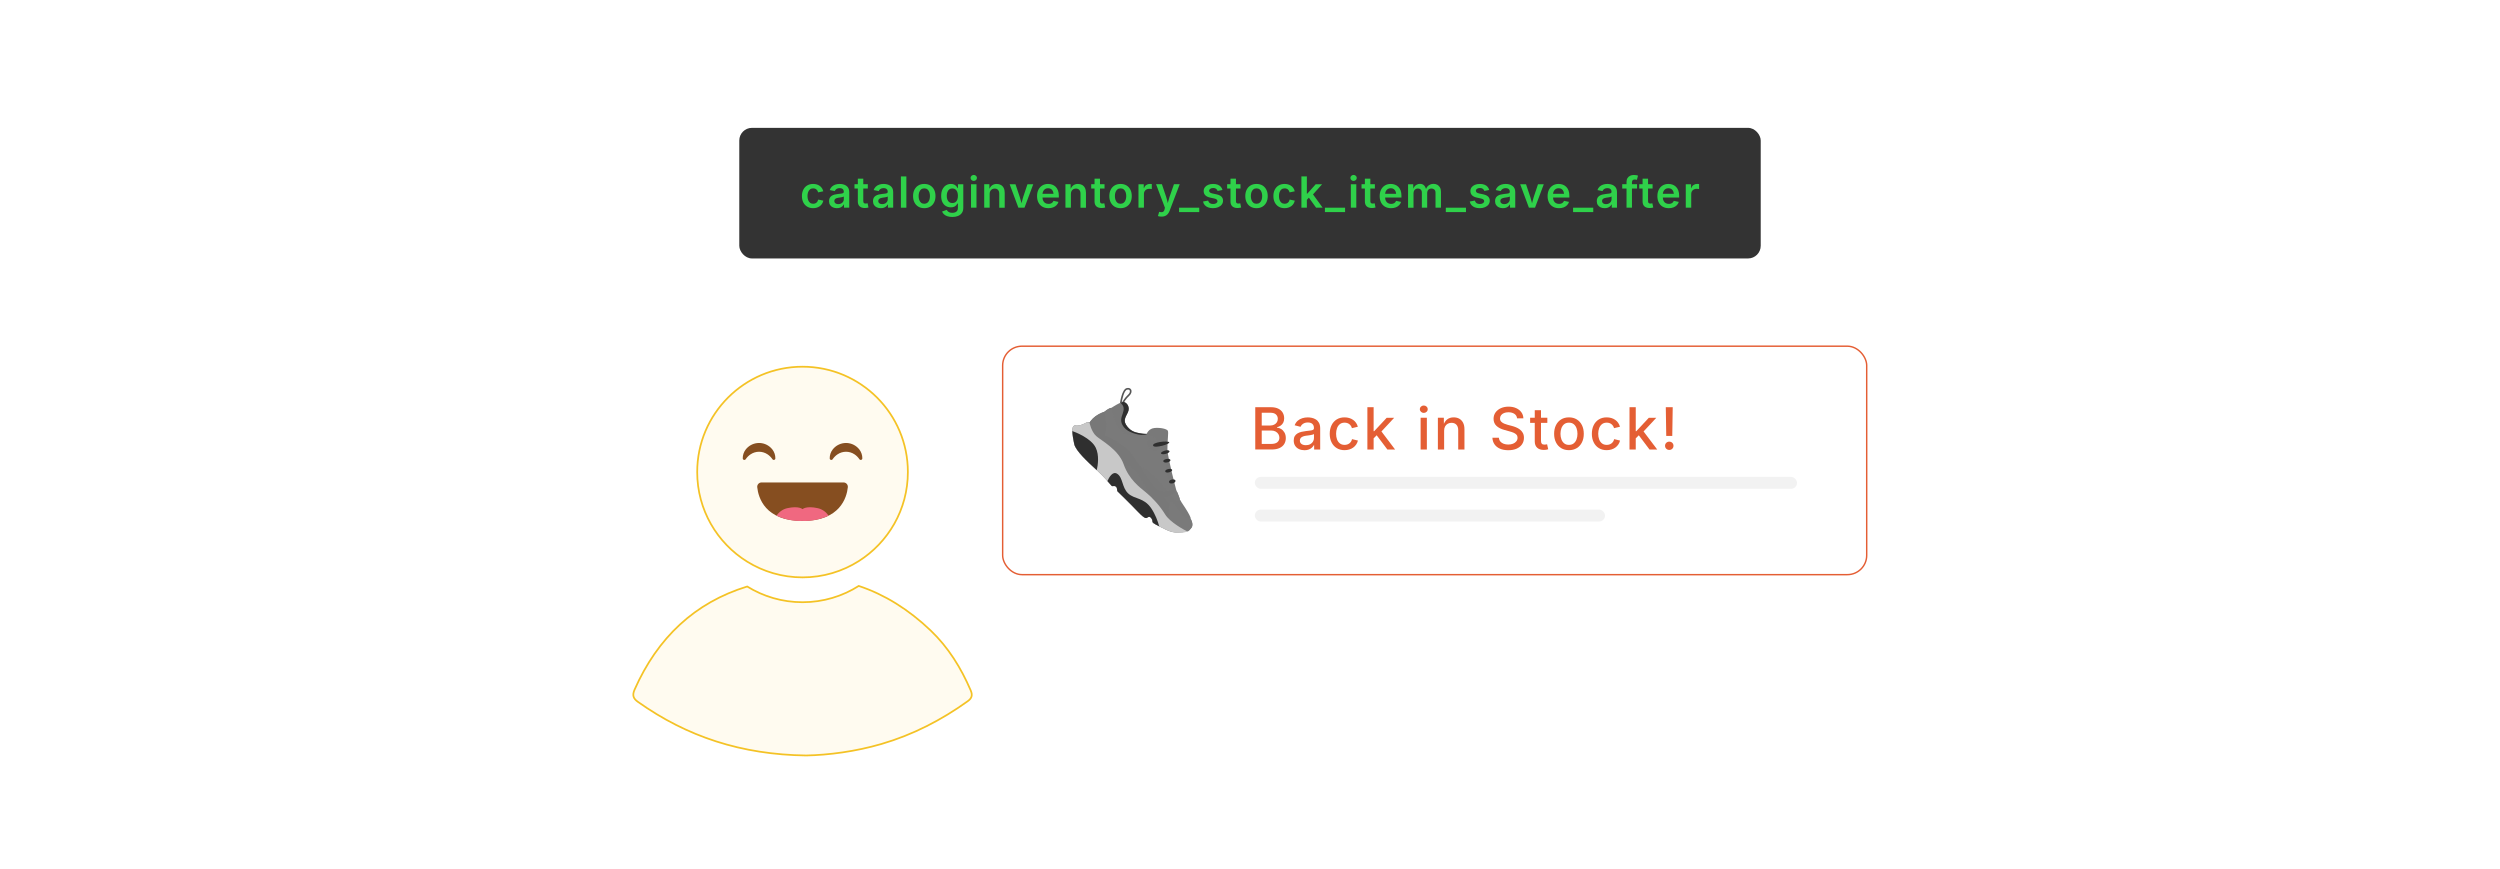 <?xml version="1.0" encoding="UTF-8"?><svg id="_02-Back-in-Stock-Notifications" xmlns="http://www.w3.org/2000/svg" xmlns:xlink="http://www.w3.org/1999/xlink" viewBox="0 0 860 298.867"><defs><filter id="drop-shadow-1" filterUnits="userSpaceOnUse"><feOffset dx="0" dy="5"/><feGaussianBlur result="blur" stdDeviation="4"/><feFlood flood-color="#333" flood-opacity=".09"/><feComposite in2="blur" operator="in"/><feComposite in="SourceGraphic"/></filter><filter id="drop-shadow-2" filterUnits="userSpaceOnUse"><feOffset dx="0" dy="5"/><feGaussianBlur result="blur-2" stdDeviation="4"/><feFlood flood-color="#333" flood-opacity=".09"/><feComposite in2="blur-2" operator="in"/><feComposite in="SourceGraphic"/></filter></defs><g filter="url(#drop-shadow-1)"><rect x="254.312" y="38.979" width="351.376" height="44.931" rx="4.366" ry="4.366" fill="#333" stroke-width="0"/><path d="M279.718,66.614c-.784,0-1.465-.174-2.043-.523-.577-.349-1.024-.835-1.339-1.458-.315-.624-.474-1.349-.474-2.177,0-.838.158-1.571.474-2.199.314-.628.762-1.116,1.339-1.462.578-.346,1.259-.52,2.043-.52.448,0,.864.058,1.25.173.385.115.729.283,1.032.501.303.219.557.485.762.798.204.313.351.667.437,1.062l-1.754.368c-.054-.207-.129-.396-.228-.567-.099-.17-.221-.316-.365-.437s-.311-.213-.498-.278c-.188-.065-.395-.098-.621-.098-.438,0-.801.117-1.09.35s-.506.549-.65.946c-.144.397-.216.849-.216,1.354,0,.496.072.943.216,1.343.145.4.361.716.65.95s.652.35,1.09.35c.231,0,.441-.034.632-.101s.358-.164.506-.289c.146-.125.271-.276.372-.455.101-.178.175-.375.224-.592l1.754.368c-.086.405-.231.766-.437,1.083-.204.317-.46.588-.766.812-.306.224-.652.396-1.039.516-.388.121-.808.181-1.261.181Z" fill="#2fd14a" stroke-width="0"/><path d="M287.893,66.614c-.51,0-.97-.093-1.379-.278-.409-.186-.731-.458-.968-.82-.235-.361-.354-.806-.354-1.335,0-.458.086-.835.257-1.134.171-.298.401-.537.692-.715.292-.178.62-.312.986-.404.365-.091.746-.156,1.141-.195.467-.053.847-.099,1.141-.137s.509-.101.646-.188c.137-.086.206-.221.206-.404v-.036c0-.265-.054-.49-.159-.675-.106-.186-.264-.327-.473-.426-.21-.099-.469-.148-.776-.148-.313,0-.584.048-.812.145s-.415.222-.56.375c-.145.154-.25.32-.317.498l-1.74-.354c.158-.477.404-.87.736-1.181s.728-.542,1.188-.697c.46-.154.959-.231,1.498-.231.381,0,.765.044,1.152.133.387.089.742.24,1.064.452.322.211.583.496.78.852.197.356.296.804.296,1.343v5.394h-1.798v-1.112h-.072c-.12.226-.285.437-.495.632-.209.195-.469.351-.779.469-.311.118-.678.177-1.102.177ZM288.377,65.22c.39,0,.726-.077,1.007-.231.282-.154.501-.357.657-.61.156-.252.234-.528.234-.827v-.953c-.062.048-.167.094-.313.137-.147.043-.311.082-.491.116s-.358.062-.534.086c-.176.024-.324.043-.444.058-.279.039-.532.101-.758.188-.227.087-.403.208-.531.365-.127.156-.191.36-.191.61,0,.231.06.425.178.582.117.156.278.275.483.357.204.082.439.123.704.123Z" fill="#2fd14a" stroke-width="0"/><path d="M298.529,58.375v1.473h-4.585v-1.473h4.585ZM295.093,56.454h1.877v7.719c0,.293.062.509.188.646.125.137.33.206.614.206.086,0,.201-.011.343-.033.142-.021.256-.042.343-.061l.296,1.451c-.207.062-.419.107-.635.133-.217.027-.424.04-.621.04-.775,0-1.37-.192-1.783-.578-.414-.385-.621-.934-.621-1.646v-7.877Z" fill="#2fd14a" stroke-width="0"/><path d="M303.007,66.614c-.51,0-.97-.093-1.379-.278-.409-.186-.731-.458-.968-.82-.235-.361-.354-.806-.354-1.335,0-.458.086-.835.257-1.134.171-.298.401-.537.692-.715.292-.178.62-.312.986-.404.365-.091.746-.156,1.141-.195.467-.053.847-.099,1.141-.137s.509-.101.646-.188c.137-.086.206-.221.206-.404v-.036c0-.265-.054-.49-.159-.675-.106-.186-.264-.327-.473-.426-.21-.099-.469-.148-.776-.148-.313,0-.584.048-.812.145s-.415.222-.56.375c-.145.154-.25.32-.317.498l-1.74-.354c.158-.477.404-.87.736-1.181s.728-.542,1.188-.697c.46-.154.959-.231,1.498-.231.381,0,.765.044,1.152.133.387.089.742.24,1.064.452.322.211.583.496.78.852.197.356.296.804.296,1.343v5.394h-1.798v-1.112h-.072c-.12.226-.285.437-.495.632-.209.195-.469.351-.779.469-.311.118-.678.177-1.102.177ZM303.491,65.22c.39,0,.726-.077,1.007-.231.282-.154.501-.357.657-.61.156-.252.234-.528.234-.827v-.953c-.062.048-.167.094-.313.137-.147.043-.311.082-.491.116s-.358.062-.534.086c-.176.024-.324.043-.444.058-.279.039-.532.101-.758.188-.227.087-.403.208-.531.365-.127.156-.191.36-.191.61,0,.231.06.425.178.582.117.156.278.275.483.357.204.082.439.123.704.123Z" fill="#2fd14a" stroke-width="0"/><path d="M311.788,55.689v10.758h-1.877v-10.758h1.877Z" fill="#2fd14a" stroke-width="0"/><path d="M317.948,66.614c-.784,0-1.465-.174-2.043-.523-.577-.349-1.024-.835-1.339-1.458-.315-.624-.474-1.349-.474-2.177,0-.838.158-1.571.474-2.199.314-.628.762-1.116,1.339-1.462.578-.346,1.259-.52,2.043-.52.79,0,1.474.173,2.051.52.578.347,1.024.834,1.34,1.462.315.628.473,1.361.473,2.199,0,.828-.157,1.553-.473,2.177s-.762,1.109-1.34,1.458c-.577.349-1.261.523-2.051.523ZM317.948,65.09c.438,0,.803-.118,1.095-.354.291-.235.508-.553.649-.953.142-.399.213-.845.213-1.335,0-.496-.071-.943-.213-1.343-.142-.399-.358-.717-.649-.953-.292-.235-.656-.354-1.095-.354-.438,0-.8.118-1.086.354-.287.236-.501.553-.643.95-.143.397-.213.846-.213,1.347,0,.491.07.936.213,1.335.142.4.355.718.643.953.286.236.648.354,1.086.354Z" fill="#2fd14a" stroke-width="0"/><path d="M327.596,69.639c-.645,0-1.207-.082-1.686-.246-.479-.164-.871-.386-1.177-.668-.306-.281-.526-.6-.661-.957l1.589-.57c.087.149.206.303.357.462.151.159.354.29.606.394s.574.155.964.155c.582,0,1.049-.136,1.4-.408.352-.272.527-.697.527-1.274v-1.523h-.159c-.091.192-.226.391-.404.595-.178.205-.417.377-.718.517s-.686.209-1.152.209c-.616,0-1.176-.146-1.679-.437-.503-.291-.902-.728-1.198-1.311s-.444-1.312-.444-2.188c0-.886.149-1.634.448-2.246.298-.611.699-1.076,1.202-1.394.503-.318,1.064-.477,1.686-.477.477,0,.869.079,1.177.238.309.159.554.35.736.574.184.224.323.432.419.625h.102v-1.335h1.841v8.094c0,.717-.163,1.311-.491,1.78-.327.47-.774.818-1.343,1.047-.567.229-1.215.343-1.942.343ZM327.61,64.845c.409,0,.756-.097,1.04-.292.284-.195.5-.478.649-.848s.224-.813.224-1.329c0-.51-.073-.957-.22-1.339s-.362-.681-.646-.896c-.284-.214-.633-.321-1.047-.321-.424,0-.778.112-1.064.336-.287.224-.502.527-.646.91s-.217.819-.217,1.311c0,.496.073.929.221,1.3.146.371.363.658.649.863s.639.307,1.058.307Z" fill="#2fd14a" stroke-width="0"/><path d="M334.97,57.234c-.299,0-.555-.101-.77-.303-.214-.202-.321-.443-.321-.722,0-.289.107-.533.321-.733.215-.2.471-.3.77-.3.303,0,.562.1.776.3.214.2.321.441.321.726s-.107.527-.321.729c-.215.202-.474.303-.776.303ZM334.031,66.448v-8.072h1.877v8.072h-1.877Z" fill="#2fd14a" stroke-width="0"/><path d="M340.443,61.718v4.729h-1.877v-8.072h1.775l.029,1.993h-.151c.226-.698.558-1.221.996-1.57s.986-.523,1.646-.523c.554,0,1.037.118,1.451.354s.735.58.964,1.033.343,1.003.343,1.653v5.134h-1.877v-4.845c0-.539-.14-.963-.419-1.271s-.664-.462-1.155-.462c-.332,0-.628.072-.888.216-.261.145-.465.355-.614.632s-.224.61-.224,1Z" fill="#2fd14a" stroke-width="0"/><path d="M350.322,66.448l-3.004-8.072h2.008l1.473,4.39c.173.515.322,1.033.447,1.553.125.52.253,1.047.383,1.581h-.469c.134-.534.263-1.062.386-1.581.123-.52.269-1.038.437-1.553l1.466-4.39h1.993l-3.019,8.072h-2.101Z" fill="#2fd14a" stroke-width="0"/><path d="M360.67,66.614c-.813,0-1.513-.171-2.098-.513s-1.035-.823-1.35-1.444c-.315-.621-.474-1.353-.474-2.195,0-.833.155-1.562.466-2.188.311-.626.751-1.116,1.321-1.469.57-.354,1.241-.531,2.011-.531.491,0,.959.079,1.404.238.445.159.841.404,1.185.736s.613.754.809,1.267.293,1.123.293,1.831v.592h-6.6v-1.278h5.668l-.881.375c0-.453-.07-.851-.21-1.195s-.348-.613-.624-.805c-.277-.192-.622-.289-1.036-.289s-.766.098-1.055.292c-.288.195-.509.455-.66.78-.152.325-.228.688-.228,1.087v.881c0,.51.087.941.26,1.292.173.351.416.616.729.794.312.178.676.267,1.09.267.274,0,.523-.04.747-.119.225-.08.418-.198.582-.354.163-.156.286-.348.368-.574l1.726.354c-.13.433-.352.812-.664,1.137-.313.325-.704.578-1.174.758-.469.18-1.005.271-1.606.271Z" fill="#2fd14a" stroke-width="0"/><path d="M368.39,61.718v4.729h-1.877v-8.072h1.776l.028,1.993h-.151c.227-.698.559-1.221.997-1.57.438-.349.986-.523,1.646-.523.554,0,1.037.118,1.451.354s.735.58.964,1.033c.229.453.344,1.003.344,1.653v5.134h-1.878v-4.845c0-.539-.14-.963-.419-1.271-.278-.308-.664-.462-1.154-.462-.333,0-.629.072-.889.216-.26.145-.465.355-.613.632-.149.277-.225.61-.225,1Z" fill="#2fd14a" stroke-width="0"/><path d="M379.958,58.375v1.473h-4.585v-1.473h4.585ZM376.521,56.454h1.877v7.719c0,.293.062.509.188.646.125.137.33.206.614.206.086,0,.201-.011.343-.033.142-.021.256-.042.343-.061l.296,1.451c-.207.062-.419.107-.635.133-.217.027-.424.04-.621.04-.775,0-1.37-.192-1.783-.578-.414-.385-.621-.934-.621-1.646v-7.877Z" fill="#2fd14a" stroke-width="0"/><path d="M385.468,66.614c-.784,0-1.465-.174-2.043-.523-.577-.349-1.024-.835-1.339-1.458-.315-.624-.474-1.349-.474-2.177,0-.838.158-1.571.474-2.199.314-.628.762-1.116,1.339-1.462.578-.346,1.259-.52,2.043-.52.79,0,1.474.173,2.051.52.578.347,1.024.834,1.34,1.462.315.628.473,1.361.473,2.199,0,.828-.157,1.553-.473,2.177s-.762,1.109-1.34,1.458c-.577.349-1.261.523-2.051.523ZM385.468,65.09c.438,0,.803-.118,1.095-.354.291-.235.508-.553.649-.953.142-.399.213-.845.213-1.335,0-.496-.071-.943-.213-1.343-.142-.399-.358-.717-.649-.953-.292-.235-.656-.354-1.095-.354-.438,0-.8.118-1.086.354-.287.236-.501.553-.643.95-.143.397-.213.846-.213,1.347,0,.491.07.936.213,1.335.142.4.355.718.643.953.286.236.648.354,1.086.354Z" fill="#2fd14a" stroke-width="0"/><path d="M391.636,66.448v-8.072h1.819v1.35h.087c.145-.467.397-.827.758-1.08.361-.252.772-.379,1.235-.379.105,0,.224.005.354.015.13.009.24.021.332.036v1.726c-.077-.024-.202-.046-.375-.065-.174-.02-.345-.029-.513-.029-.347,0-.658.075-.936.224-.276.149-.493.355-.649.617-.157.263-.235.564-.235.906v4.751h-1.877Z" fill="#2fd14a" stroke-width="0"/><path d="M398.323,69.328l.44-1.466.224.058c.284.072.537.092.758.061.222-.031.407-.127.557-.289.148-.162.255-.396.317-.704l.115-.513-3.047-8.101h2.008l1.473,4.39c.173.52.315,1.038.426,1.553s.233,1.042.368,1.581h-.491c.13-.539.261-1.067.391-1.585.13-.517.281-1.034.454-1.549l1.523-4.39h1.986l-3.466,9.112c-.164.429-.368.795-.614,1.101-.245.306-.546.538-.902.697-.356.159-.777.238-1.264.238-.265,0-.509-.019-.732-.058s-.398-.084-.523-.137Z" fill="#2fd14a" stroke-width="0"/><path d="M412.541,66.448v1.509h-6.938v-1.509h6.938Z" fill="#2fd14a" stroke-width="0"/><path d="M417.257,66.614c-.621,0-1.17-.089-1.646-.267s-.867-.438-1.173-.78-.505-.756-.596-1.242l1.755-.333c.11.4.307.697.588.892.281.195.651.292,1.108.292.462,0,.829-.092,1.102-.278.271-.185.407-.415.407-.689,0-.231-.089-.422-.267-.574-.179-.151-.453-.268-.823-.35l-1.379-.296c-.761-.164-1.329-.433-1.704-.809-.376-.375-.563-.859-.563-1.452,0-.5.138-.934.412-1.299.273-.366.655-.65,1.144-.852.489-.202,1.056-.303,1.701-.303.611,0,1.137.086,1.577.26s.797.415,1.068.726c.272.311.461.675.567,1.094l-1.676.332c-.091-.284-.257-.523-.498-.719-.24-.195-.58-.292-1.018-.292-.399,0-.733.088-1,.264-.268.176-.401.401-.401.675,0,.236.09.431.268.585.178.154.472.274.881.361l1.372.289c.766.164,1.333.426,1.704.787.37.361.556.826.556,1.394,0,.51-.146.959-.44,1.347-.294.388-.701.691-1.224.91-.522.219-1.123.329-1.802.329Z" fill="#2fd14a" stroke-width="0"/><path d="M426.725,58.375v1.473h-4.585v-1.473h4.585ZM423.287,56.454h1.878v7.719c0,.293.062.509.188.646.125.137.329.206.613.206.087,0,.201-.011.343-.033.143-.021.257-.042.344-.061l.296,1.451c-.207.062-.419.107-.636.133-.217.027-.424.04-.621.04-.774,0-1.369-.192-1.783-.578s-.621-.934-.621-1.646v-7.877Z" fill="#2fd14a" stroke-width="0"/><path d="M432.234,66.614c-.784,0-1.466-.174-2.043-.523-.578-.349-1.024-.835-1.34-1.458s-.473-1.349-.473-2.177c0-.838.157-1.571.473-2.199.315-.628.762-1.116,1.34-1.462.577-.346,1.259-.52,2.043-.52.79,0,1.474.173,2.051.52.578.347,1.024.834,1.34,1.462.314.628.473,1.361.473,2.199,0,.828-.158,1.553-.473,2.177-.315.624-.762,1.109-1.34,1.458-.577.349-1.261.523-2.051.523ZM432.234,65.09c.438,0,.803-.118,1.094-.354.292-.235.508-.553.65-.953.142-.399.213-.845.213-1.335,0-.496-.071-.943-.213-1.343-.143-.399-.358-.717-.65-.953-.291-.235-.655-.354-1.094-.354-.438,0-.801.118-1.086.354-.287.236-.501.553-.644.95-.142.397-.213.846-.213,1.347,0,.491.071.936.213,1.335.143.4.356.718.644.953.285.236.648.354,1.086.354Z" fill="#2fd14a" stroke-width="0"/><path d="M441.903,66.614c-.784,0-1.466-.174-2.043-.523-.578-.349-1.024-.835-1.34-1.458s-.473-1.349-.473-2.177c0-.838.157-1.571.473-2.199.315-.628.762-1.116,1.34-1.462.577-.346,1.259-.52,2.043-.52.448,0,.864.058,1.249.173.386.115.729.283,1.033.501.303.219.557.485.762.798.204.313.35.667.437,1.062l-1.755.368c-.053-.207-.129-.396-.228-.567-.099-.17-.22-.316-.364-.437s-.311-.213-.498-.278c-.188-.065-.395-.098-.621-.098-.438,0-.802.117-1.09.35-.289.233-.506.549-.65.946-.145.397-.217.849-.217,1.354,0,.496.072.943.217,1.343.145.4.361.716.65.95.288.233.651.35,1.09.35.231,0,.441-.034.632-.101s.358-.164.506-.289c.146-.125.271-.276.371-.455.102-.178.176-.375.225-.592l1.754.368c-.087.405-.232.766-.437,1.083-.205.317-.46.588-.766.812-.306.224-.652.396-1.04.516-.387.121-.807.181-1.26.181Z" fill="#2fd14a" stroke-width="0"/><path d="M447.681,66.448v-10.758h1.878v10.758h-1.878ZM449.399,63.906v-2.274h.296l2.91-3.256h2.202l-3.567,3.979h-.39l-1.451,1.552ZM452.742,66.448l-2.643-3.675,1.271-1.329,3.625,5.004h-2.253Z" fill="#2fd14a" stroke-width="0"/><path d="M462.708,66.448v1.509h-6.938v-1.509h6.938Z" fill="#2fd14a" stroke-width="0"/><path d="M465.627,57.234c-.299,0-.556-.101-.77-.303s-.321-.443-.321-.722c0-.289.107-.533.321-.733s.471-.3.77-.3c.303,0,.562.1.775.3.215.2.321.441.321.726s-.106.527-.321.729c-.214.202-.473.303-.775.303ZM464.688,66.448v-8.072h1.878v8.072h-1.878Z" fill="#2fd14a" stroke-width="0"/><path d="M472.956,58.375v1.473h-4.585v-1.473h4.585ZM469.519,56.454h1.878v7.719c0,.293.062.509.188.646.125.137.33.206.614.206.086,0,.2-.011.343-.033.142-.021.256-.042.343-.061l.296,1.451c-.207.062-.419.107-.636.133-.216.027-.423.04-.62.04-.775,0-1.37-.192-1.784-.578s-.621-.934-.621-1.646v-7.877Z" fill="#2fd14a" stroke-width="0"/><path d="M478.531,66.614c-.813,0-1.513-.171-2.098-.513s-1.035-.823-1.351-1.444c-.315-.621-.473-1.353-.473-2.195,0-.833.155-1.562.466-2.188.311-.626.751-1.116,1.321-1.469.57-.354,1.24-.531,2.011-.531.491,0,.959.079,1.404.238.445.159.84.404,1.185.736.344.332.613.754.809,1.267.194.513.292,1.123.292,1.831v.592h-6.6v-1.278h5.668l-.881.375c0-.453-.069-.851-.209-1.195s-.348-.613-.625-.805c-.276-.192-.622-.289-1.036-.289-.413,0-.765.098-1.054.292-.289.195-.509.455-.661.78-.151.325-.227.688-.227,1.087v.881c0,.51.086.941.26,1.292.173.351.416.616.729.794.312.178.676.267,1.09.267.274,0,.523-.04.747-.119.224-.08.418-.198.581-.354.164-.156.287-.348.368-.574l1.727.354c-.131.433-.352.812-.665,1.137-.312.325-.704.578-1.173.758-.47.18-1.005.271-1.606.271Z" fill="#2fd14a" stroke-width="0"/><path d="M484.373,66.448v-8.072h1.762l.072,1.942h-.137c.115-.481.295-.874.538-1.177s.526-.528.852-.675c.325-.147.665-.22,1.021-.22.583,0,1.054.183,1.412.548.358.366.612.905.762,1.618h-.224c.11-.481.299-.882.566-1.202.268-.32.585-.561.953-.722s.762-.242,1.181-.242c.486,0,.922.106,1.307.317.385.212.69.521.917.928.227.407.34.911.34,1.513v5.444h-1.878v-5.155c0-.5-.137-.867-.411-1.098s-.604-.347-.989-.347c-.299,0-.559.065-.78.195-.221.13-.391.309-.509.538-.118.229-.177.495-.177.798v5.069h-1.834v-5.242c0-.409-.128-.737-.383-.985s-.582-.372-.981-.372c-.274,0-.526.063-.755.188s-.41.311-.545.556c-.135.246-.202.549-.202.91v4.946h-1.878Z" fill="#2fd14a" stroke-width="0"/><path d="M504.296,66.448v1.509h-6.938v-1.509h6.938Z" fill="#2fd14a" stroke-width="0"/><path d="M509.012,66.614c-.621,0-1.17-.089-1.646-.267s-.867-.438-1.173-.78-.505-.756-.596-1.242l1.754-.333c.111.4.308.697.589.892.281.195.65.292,1.108.292.462,0,.829-.092,1.101-.278.272-.185.408-.415.408-.689,0-.231-.089-.422-.267-.574-.179-.151-.453-.268-.823-.35l-1.38-.296c-.76-.164-1.328-.433-1.703-.809-.376-.375-.563-.859-.563-1.452,0-.5.137-.934.411-1.299s.656-.65,1.145-.852,1.056-.303,1.7-.303c.611,0,1.138.086,1.578.26s.797.415,1.068.726c.272.311.461.675.567,1.094l-1.676.332c-.091-.284-.258-.523-.498-.719-.24-.195-.58-.292-1.018-.292-.4,0-.733.088-1,.264-.268.176-.401.401-.401.675,0,.236.089.431.268.585.178.154.472.274.881.361l1.372.289c.765.164,1.333.426,1.703.787.371.361.557.826.557,1.394,0,.51-.147.959-.44,1.347-.294.388-.702.691-1.224.91-.522.219-1.123.329-1.802.329Z" fill="#2fd14a" stroke-width="0"/><path d="M516.999,66.614c-.51,0-.97-.093-1.379-.278-.409-.186-.731-.458-.968-.82-.235-.361-.354-.806-.354-1.335,0-.458.085-.835.256-1.134.171-.298.402-.537.693-.715.291-.178.62-.312.985-.404.366-.091.746-.156,1.142-.195.467-.053.847-.099,1.141-.137.293-.039.509-.101.646-.188.137-.086.205-.221.205-.404v-.036c0-.265-.053-.49-.158-.675-.106-.186-.264-.327-.474-.426-.209-.099-.468-.148-.775-.148-.313,0-.584.048-.812.145s-.415.222-.56.375c-.145.154-.251.32-.318.498l-1.739-.354c.158-.477.404-.87.736-1.181s.728-.542,1.188-.697c.46-.154.959-.231,1.498-.231.38,0,.765.044,1.151.133.388.089.743.24,1.065.452.322.211.582.496.779.852.198.356.297.804.297,1.343v5.394h-1.798v-1.112h-.072c-.121.226-.285.437-.495.632-.209.195-.469.351-.779.469-.311.118-.678.177-1.102.177ZM517.483,65.22c.39,0,.726-.077,1.007-.231.281-.154.501-.357.657-.61.156-.252.234-.528.234-.827v-.953c-.062.048-.167.094-.314.137-.146.043-.31.082-.49.116s-.359.062-.534.086c-.176.024-.324.043-.444.058-.279.039-.532.101-.759.188-.226.087-.402.208-.53.365s-.191.36-.191.61c0,.231.059.425.177.582s.279.275.484.357c.204.082.438.123.704.123Z" fill="#2fd14a" stroke-width="0"/><path d="M525.946,66.448l-3.004-8.072h2.008l1.473,4.39c.174.515.322,1.033.448,1.553.125.52.252,1.047.382,1.581h-.469c.135-.534.264-1.062.386-1.581.123-.52.269-1.038.438-1.553l1.466-4.39h1.992l-3.018,8.072h-2.102Z" fill="#2fd14a" stroke-width="0"/><path d="M536.294,66.614c-.813,0-1.513-.171-2.098-.513s-1.035-.823-1.351-1.444c-.315-.621-.473-1.353-.473-2.195,0-.833.155-1.562.466-2.188.311-.626.751-1.116,1.321-1.469.57-.354,1.24-.531,2.011-.531.491,0,.959.079,1.404.238.445.159.84.404,1.185.736.344.332.613.754.809,1.267.194.513.292,1.123.292,1.831v.592h-6.6v-1.278h5.668l-.881.375c0-.453-.069-.851-.209-1.195s-.348-.613-.625-.805c-.276-.192-.622-.289-1.036-.289-.413,0-.765.098-1.054.292-.289.195-.509.455-.661.78-.151.325-.227.688-.227,1.087v.881c0,.51.086.941.26,1.292.173.351.416.616.729.794.312.178.676.267,1.09.267.274,0,.523-.04.747-.119.224-.08.418-.198.581-.354.164-.156.287-.348.368-.574l1.727.354c-.131.433-.352.812-.665,1.137-.312.325-.704.578-1.173.758-.47.18-1.005.271-1.606.271Z" fill="#2fd14a" stroke-width="0"/><path d="M548.078,66.448v1.509h-6.938v-1.509h6.938Z" fill="#2fd14a" stroke-width="0"/><path d="M551.993,66.614c-.51,0-.97-.093-1.379-.278-.409-.186-.731-.458-.968-.82-.235-.361-.354-.806-.354-1.335,0-.458.085-.835.256-1.134.171-.298.402-.537.693-.715.291-.178.62-.312.985-.404.366-.091.746-.156,1.142-.195.467-.053.847-.099,1.141-.137.293-.039.509-.101.646-.188.137-.086.205-.221.205-.404v-.036c0-.265-.053-.49-.158-.675-.106-.186-.264-.327-.474-.426-.209-.099-.468-.148-.775-.148-.313,0-.584.048-.812.145s-.415.222-.56.375c-.145.154-.251.32-.318.498l-1.739-.354c.158-.477.404-.87.736-1.181s.728-.542,1.188-.697c.46-.154.959-.231,1.498-.231.38,0,.765.044,1.151.133.388.089.743.24,1.065.452.322.211.582.496.779.852.198.356.297.804.297,1.343v5.394h-1.798v-1.112h-.072c-.121.226-.285.437-.495.632-.209.195-.469.351-.779.469-.311.118-.678.177-1.102.177ZM552.478,65.22c.39,0,.726-.077,1.007-.231.281-.154.501-.357.657-.61.156-.252.234-.528.234-.827v-.953c-.062.048-.167.094-.314.137-.146.043-.31.082-.49.116s-.359.062-.534.086c-.176.024-.324.043-.444.058-.279.039-.532.101-.759.188-.226.087-.402.208-.53.365s-.191.36-.191.61c0,.231.059.425.177.582s.279.275.484.357c.204.082.438.123.704.123Z" fill="#2fd14a" stroke-width="0"/><path d="M563.143,58.375v1.473h-5.098v-1.473h5.098ZM559.525,66.448v-8.845c0-.539.111-.987.335-1.343.225-.356.527-.625.91-.805.383-.18.803-.271,1.26-.271.332,0,.626.026.881.079.255.053.443.101.563.145l-.383,1.458c-.082-.024-.182-.049-.3-.076s-.256-.04-.415-.04c-.352,0-.603.086-.755.26-.151.173-.227.419-.227.736v8.701h-1.87Z" fill="#2fd14a" stroke-width="0"/><path d="M568.487,58.375v1.473h-4.585v-1.473h4.585ZM565.05,56.454h1.878v7.719c0,.293.062.509.188.646.125.137.33.206.614.206.086,0,.2-.011.343-.033.142-.021.256-.042.343-.061l.296,1.451c-.207.062-.419.107-.636.133-.216.027-.423.04-.62.04-.775,0-1.37-.192-1.784-.578s-.621-.934-.621-1.646v-7.877Z" fill="#2fd14a" stroke-width="0"/><path d="M574.062,66.614c-.813,0-1.513-.171-2.098-.513s-1.035-.823-1.351-1.444c-.315-.621-.473-1.353-.473-2.195,0-.833.155-1.562.466-2.188.311-.626.751-1.116,1.321-1.469.57-.354,1.24-.531,2.011-.531.491,0,.959.079,1.404.238.445.159.84.404,1.185.736.344.332.613.754.809,1.267.194.513.292,1.123.292,1.831v.592h-6.6v-1.278h5.668l-.881.375c0-.453-.069-.851-.209-1.195s-.348-.613-.625-.805c-.276-.192-.622-.289-1.036-.289-.413,0-.765.098-1.054.292-.289.195-.509.455-.661.78-.151.325-.227.688-.227,1.087v.881c0,.51.086.941.26,1.292.173.351.416.616.729.794.312.178.676.267,1.09.267.274,0,.523-.04.747-.119.224-.08.418-.198.581-.354.164-.156.287-.348.368-.574l1.727.354c-.131.433-.352.812-.665,1.137-.312.325-.704.578-1.173.758-.47.18-1.005.271-1.606.271Z" fill="#2fd14a" stroke-width="0"/><path d="M579.904,66.448v-8.072h1.82v1.35h.086c.145-.467.397-.827.759-1.08.36-.252.772-.379,1.234-.379.105,0,.224.005.354.015.13.009.241.021.332.036v1.726c-.077-.024-.202-.046-.375-.065-.174-.02-.345-.029-.513-.029-.347,0-.658.075-.936.224-.276.149-.493.355-.649.617-.156.263-.234.564-.234.906v4.751h-1.878Z" fill="#2fd14a" stroke-width="0"/></g><path d="M333.926,237.51c-3.321-7.725-7.682-14.791-13.763-20.598-7.598-7.256-15.862-12.395-24.75-15.348-5.598,3.541-12.227,5.599-19.34,5.599h-0c-6.986,0-13.507-1.982-19.041-5.407-18.026,5.531-30.837,17.627-38.733,35.475-.876,1.981-.431,3.09,1.183,4.233,16.831,11.928,35.528,18.135,57.873,18.424,7.661-.165,16.876-1.331,25.883-3.963,10.754-3.143,20.559-8.191,29.646-14.701,1.4-1.003,1.767-2.033,1.044-3.714Z" fill="#fffbf0" stroke="#f4c225" stroke-miterlimit="10" stroke-width=".604"/><path d="M276.072,126.147h-0c-20.012,0-36.235,16.223-36.235,36.235v0c0,13.026,6.877,24.442,17.194,30.828,5.534,3.425,12.055,5.407,19.041,5.407h0c7.114,0,13.743-2.058,19.34-5.599,10.15-6.421,16.895-17.737,16.895-30.636v-0c0-20.012-16.223-36.235-36.235-36.235Z" fill="#fffbf0" stroke="#f4c225" stroke-miterlimit="10" stroke-width=".604"/><path d="M266.728,157.687c-.007.304-.259.544-.563.536-.175-.004-.337-.091-.437-.234-.452-.68-1.037-1.263-1.719-1.713-1.753-1.164-4.032-1.164-5.785,0-.685.451-1.272,1.036-1.725,1.719-.174.249-.517.309-.766.135-.143-.1-.23-.262-.234-.437-.012-1.119.356-2.209,1.045-3.09,1.991-2.524,5.652-2.957,8.176-.966.359.283.683.607.966.966.685.881,1.052,1.968,1.042,3.084ZM296.645,157.687c-.007.304-.259.544-.563.536-.175-.004-.337-.091-.437-.234-.452-.68-1.035-1.262-1.716-1.713-1.754-1.164-4.034-1.164-5.788,0-.685.451-1.272,1.036-1.725,1.719-.174.249-.517.309-.766.135-.143-.1-.23-.262-.234-.437-.012-1.119.356-2.209,1.045-3.09,1.991-2.524,5.652-2.957,8.176-.966.359.283.683.607.966.966.685.881,1.052,1.968,1.042,3.084Z" fill="#864e20" stroke-width="0"/><path d="M290.168,165.962h-28.192c-.823-.003-1.492.662-1.494,1.484-0.0.053.002.106.008.159.372,3.55,2.643,11.607,15.582,11.607s15.211-8.057,15.582-11.607c.085-.818-.509-1.55-1.327-1.635-.053-.005-.106-.008-.159-.008Z" fill="#864e20" stroke-width="0"/><path d="M276.072,179.212c3.08.102,6.142-.519,8.939-1.813-.838-1.299-2.148-2.222-3.652-2.577-4.06-.906-5.287.329-5.287.329,0,0-1.227-1.227-5.287-.329-1.505.354-2.814,1.278-3.652,2.577,2.797,1.293,5.859,1.914,8.939,1.813Z" fill="#f06880" stroke-width="0"/><g filter="url(#drop-shadow-2)"><rect x="344.914" y="114.091" width="297.229" height="78.584" rx="6.631" ry="6.631" fill="#fff" stroke="#e45e34" stroke-miterlimit="10" stroke-width=".5"/><path d="M385.253,133.791c.064-.494.676-4.837,2.29-5.277.71-.194,1.297-.007,1.571.5.334.62.067,1.519-.635,2.139-1.091.963-1.948,2.465-1.956,2.48l-.496-.281c.037-.065.91-1.599,2.075-2.627.567-.5.686-1.116.511-1.441-.14-.261-.476-.341-.919-.22-.943.257-1.65,3.081-1.875,4.801l-.565-.074Z" fill="#565656" stroke-width="0"/><path d="M374.786,140.412s.739-1.277,2.15-2.284c1.411-1.008,2.956-1.478,2.956-1.478,0,0,1.612-1.344,2.419-1.344,0,0,3.292-2.217,4.3-2.016,1.008.202,2.284,1.747,1.344,3.628s-1.68,2.889-.202,4.77c1.478,1.881,3.023,2.083,4.367,2.352s2.352.202,2.352.202c0,0,.605-1.814,2.687-2.016,2.083-.202,4.233.336,4.569.941.336.605-.202,3.695-.134,6.45.067,2.755,3.023,13.908,3.023,13.908,0,0,1.411,3.158,1.209,3.359,0,0,4.098,5.845,3.762,6.584,0,0,1.142,1.948.269,3.091-.873,1.142-4.501,2.755-8.734.672-4.233-2.083-4.703-2.284-4.703-2.956,0-.672-.672-1.747-1.411-1.411-.739.336-.739,1.142-3.695-1.948-2.956-3.091-6.517-6.517-6.853-6.853s-0-1.075-.537-1.612c-.537-.537-1.209,0-1.545-.336-.336-.336-2.352-2.889-5.308-5.576-2.956-2.687-6.987-6.45-7.525-8.734-.537-2.284-.941-5.375-.403-6.047.537-.672,1.277-.605,1.948-.47.672.134,2.419-.806,2.755-1.008.336-.202.941.134.941.134Z" fill="#797979" stroke-width="0"/><path d="M377.742,143.906l13.975,11.422s1.075 0,3.225,1.478c2.15,1.478,5.98,6.383,8.264,9.205,1.291,1.594,2.41,1.773,3.139,1.627-.314-.461-.519-.753-.519-.753.14-.14-.502-1.716-.904-2.658-.318.118-.675.163-.977-.029-.739-.47-2.62-5.442-2.822-8.331-.202-2.889-1.612-8.465-4.098-10.28-2.486-1.814-6.047-.134-9.675-1.209-3.628-1.075-5.039-9.07-5.039-9.07-.806,0-2.419,1.344-2.419,1.344.067,2.486-2.15,7.256-2.15,7.256Z" fill="#7a7a7a" stroke-width="0"/><path d="M374.786,140.412s-.43-.238-.766-.192c-.12.539-.152,1.098-.08,1.646.125.952.529,1.842.928,2.715.961,2.101,1.934,4.223,3.343,6.055,1.03,1.339,2.276,2.5,3.333,3.818,1.554,1.938,2.674,4.182,4.045,6.254,4.09,6.181,10.258,10.63,16.288,14.939.618-2.441,1.034-4.652.725-7.151-.739-.47-2.62-2.62-2.62-2.62,2.016.269,4.3-1.478,4.3-1.478l-.739-1.008s-4.166,1.747-6.047-.403c-1.881-2.15-4.969-6.949-7.391-10.75-3.068-4.815-10.078-7.391-10.078-7.391,0,0,.134-.403.47-2.352.336-1.948-.605-5.845-.605-5.845,0,0-1.545.47-2.956,1.478-1.411,1.008-2.15,2.284-2.15,2.284Z" fill="#787878" stroke-width="0"/><path d="M407.976,177.768c.886.399,1.57-.803,1.881-1.21.873-1.142-.269-3.091-.269-3.091,0,0-1.277.47-2.822-1.209-1.545-1.68-3.359-5.375-4.166-4.703s-.54,5.932-.54,5.932c0,0,3.228,3.072,5.915,4.281Z" fill="#7a7a7a" stroke-width="0"/><path d="M386.678,155.261s1.814-.739,3.964,1.814,4.972,8.465,4.972,8.465c0,0-4.166-2.822-5.912-4.837-1.747-2.016-3.023-5.442-3.023-5.442Z" fill="#797979" stroke-width="0"/><path d="M394.807,146.728c.99-1.407,4.703,1.209,3.695,2.889-1.008,1.68-4.972-1.075-3.695-2.889Z" fill="#797979" stroke-width="0"/><path d="M396.689,148.34c-.571-1.224,5.039-1.814,5.509-1.209.47.605-5.039,2.217-5.509,1.209Z" fill="#2f2f2f" stroke-width="0"/><path d="M399.376,150.893c-.041-.536,2.419-1.478,2.889-.739.47.739-2.822,1.612-2.889.739Z" fill="#2f2f2f" stroke-width="0"/><path d="M400.182,153.715c-.266-.693,2.083-1.277,2.419-.537.336.739-2.083,1.411-2.419.537Z" fill="#2f2f2f" stroke-width="0"/><path d="M400.854,157.209c-.255-.765,2.083-1.277,2.352-.605.269.672-2.083,1.411-2.352.605Z" fill="#2f2f2f" stroke-width="0"/><path d="M402.198,160.971c-.452-.903,1.881-1.478,2.15-.672.269.806-1.747,1.478-2.15.672Z" fill="#2f2f2f" stroke-width="0"/><path d="M408.462,177.837c-.973-.491-5.99-3.146-7.675-5.914-1.881-3.091-4.501-5.845-6.651-7.592-2.15-1.747-5.778-4.434-7.592-9.608-1.814-5.173-7.794-8.197-9.473-9.742s-2.284-4.569-2.284-4.569c0,0-.605-.336-.941-.134-.336.202-2.083,1.142-2.755,1.008-.672-.134-1.411-.202-1.948.47-.537.672-.134,3.762.403,6.047.537,2.284,4.569,6.047,7.525,8.734,2.956,2.687,4.972,5.241,5.308,5.576.336.336,1.008-.202,1.545.336.537.537.202,1.277.537,1.612s3.897,3.762,6.853,6.853c2.956,3.091,2.956,2.284,3.695,1.948.739-.336,1.411.739,1.411,1.411,0,.672.47.873,4.703,2.956,2.855,1.405,5.694,1.285,7.34.606Z" fill="#c8c8c8" stroke-width="0"/><path d="M368.89,143.287c.024,1.276.312,3.059.655,4.516.537,2.284,4.569,6.047,7.525,8.734.073.067.145.133.218.199.389-1.709.904-5.116-.352-7.724-1.589-3.3-7.067-5.377-8.045-5.725Z" fill="#2f2f2f" stroke-width="0"/><path d="M396.017,169.84c-2.553-3.762-5.711-3.023-7.928-5.106s-1.747-5.509-3.83-6.786c-1.515-.928-2.745,1.27-3.303,2.538.772.868,1.27,1.476,1.422,1.628.336.336,1.008-.202,1.545.336.537.537.202,1.277.537,1.612s3.897,3.762,6.853,6.853c2.956,3.091,2.956,2.284,3.695,1.948.739-.336,1.411.739,1.411,1.411 0.0.519.283.758,2.363,1.8-.482-1.723-1.341-4.135-2.766-6.235Z" fill="#2f2f2f" stroke-width="0"/><path d="M394.494,144.383c-.008-.049-.013-.098-.021-.146-.001.003-.002.005-.002.005,0,0-1.008.067-2.352-.202s-2.889-.47-4.367-2.352c-1.478-1.881-.739-2.889.202-4.77s-.336-3.427-1.344-3.628c-.259-.052-.67.057-1.137.246.414.496.92.931,1.039,1.688.225,1.439-.774,2.736-.829,4.15-.048,1.236.624,2.423,1.562,3.23s2.117,1.28,3.307,1.622c1.285.37,2.681.598,3.943.156Z" fill="#2f2f2f" stroke-width="0"/><path d="M431.81,149.63v-14.551h5.361c1.035,0,1.892.169,2.568.508s1.182.796,1.514,1.372.498,1.222.498,1.938c0,.605-.11,1.115-.332,1.528s-.52.746-.894.996-.786.435-1.235.552v.146c.488.02.964.174,1.426.464s.845.697,1.147,1.221.454,1.161.454,1.909c0,.736-.174,1.4-.522,1.992s-.884,1.061-1.606,1.406-1.65.518-2.783.518h-5.596ZM434.036,141.378h2.92c.488,0,.931-.094,1.328-.283s.71-.456.938-.801.342-.749.342-1.211c0-.599-.208-1.099-.625-1.499s-1.058-.601-1.924-.601h-2.979v4.395ZM434.036,147.716h3.145c1.042,0,1.79-.202,2.246-.605s.684-.905.684-1.504c0-.469-.115-.892-.347-1.27s-.559-.679-.981-.903-.928-.337-1.514-.337h-3.232v4.619Z" fill="#e45e34" stroke-width="0"/><path d="M448.735,149.874c-.69,0-1.315-.128-1.875-.386s-1.003-.633-1.328-1.128-.488-1.1-.488-1.816c0-.619.119-1.126.356-1.523s.56-.713.967-.947.859-.41,1.357-.527,1.004-.205,1.519-.264c.645-.078,1.169-.142,1.572-.19s.701-.13.894-.244.288-.298.288-.552v-.059c0-.41-.078-.755-.234-1.035s-.389-.497-.698-.649-.695-.229-1.157-.229c-.476,0-.884.073-1.226.22s-.618.333-.83.562-.369.465-.474.713l-2.021-.527c.247-.651.603-1.175,1.064-1.572s.993-.687,1.592-.869,1.218-.273,1.855-.273c.442,0,.911.052,1.406.156s.96.293,1.396.566.791.658,1.064,1.152.41,1.139.41,1.934v7.246h-2.08v-1.494h-.107c-.144.28-.354.553-.635.82s-.633.487-1.06.659-.936.259-1.528.259ZM449.214,148.146c.586,0,1.087-.114,1.504-.342s.735-.531.957-.908.332-.778.332-1.201v-1.396c-.078.078-.227.148-.444.21s-.467.117-.747.166-.55.089-.811.122-.476.059-.645.078c-.403.052-.773.14-1.108.264s-.603.299-.801.527-.298.531-.298.908c0,.345.09.635.269.869s.422.41.728.527.661.176,1.064.176Z" fill="#e45e34" stroke-width="0"/><path d="M462.525,149.855c-1.028,0-1.924-.234-2.686-.703s-1.354-1.126-1.777-1.973-.635-1.83-.635-2.949c0-1.133.212-2.124.635-2.974s1.016-1.509,1.777-1.978,1.657-.703,2.686-.703c.566,0,1.097.073,1.592.22s.942.358,1.343.635.739.615,1.016,1.016.483.851.62,1.353l-2.041.488c-.071-.28-.183-.536-.332-.767s-.33-.431-.542-.601-.456-.299-.732-.391-.581-.137-.913-.137c-.657,0-1.203.174-1.636.522s-.755.812-.967,1.392-.317,1.221-.317,1.924c0,.697.105,1.333.317,1.909s.534,1.037.967,1.382.979.518,1.636.518c.339,0,.647-.047.928-.142s.53-.228.752-.4.407-.381.557-.625.257-.513.322-.806l2.031.488c-.13.514-.335.975-.615,1.382s-.62.753-1.021,1.04-.852.504-1.353.654-1.038.225-1.611.225Z" fill="#e45e34" stroke-width="0"/><path d="M470.379,149.63v-14.551h2.148v14.551h-2.148ZM472.361,145.949v-2.627h.361l4.307-4.609h2.578l-4.932,5.283h-.361l-1.953,1.953ZM477.254,149.63l-3.877-5.156,1.484-1.523,5.049,6.68h-2.656Z" fill="#e45e34" stroke-width="0"/><path d="M489.776,137.042c-.371,0-.688-.125-.952-.376s-.396-.548-.396-.894c0-.358.132-.661.396-.908s.581-.371.952-.371.69.124.957.371.4.55.4.908c0,.352-.134.651-.4.898s-.586.371-.957.371ZM488.692,149.63v-10.918h2.148v10.918h-2.148Z" fill="#e45e34" stroke-width="0"/><path d="M496.78,143.165v6.465h-2.148v-10.918h2.051l.02,2.676h-.225c.319-.977.781-1.689,1.387-2.139s1.338-.674,2.197-.674c.742,0,1.39.156,1.943.469s.986.773,1.299,1.382.469,1.366.469,2.271v6.934h-2.148v-6.67c0-.788-.205-1.403-.615-1.846s-.974-.664-1.689-.664c-.481,0-.915.106-1.299.317s-.687.519-.908.923-.332.895-.332,1.475Z" fill="#e45e34" stroke-width="0"/><path d="M518.844,149.874c-1.087,0-2.031-.172-2.832-.518s-1.428-.838-1.88-1.479-.701-1.405-.747-2.29h2.236c.046.527.217.963.513,1.309s.682.602,1.157.771.989.254,1.543.254c.618,0,1.167-.096,1.646-.288s.857-.465,1.138-.82.42-.767.42-1.235c0-.423-.122-.77-.366-1.04s-.573-.495-.986-.674-.884-.337-1.411-.474l-1.699-.469c-1.191-.319-2.121-.791-2.788-1.416s-1.001-1.436-1.001-2.432c0-.84.227-1.574.679-2.202s1.067-1.117,1.846-1.465,1.655-.522,2.632-.522c.996,0,1.873.174,2.632.522s1.354.825,1.787,1.431.659,1.295.679,2.07h-2.168c-.071-.664-.379-1.178-.923-1.543s-1.229-.547-2.056-.547c-.586,0-1.096.091-1.528.273s-.769.435-1.006.757-.356.688-.356,1.099c0,.462.142.835.425,1.118s.628.508,1.035.674.796.298,1.167.396l1.416.371c.462.117.939.275,1.431.474s.945.456,1.362.771.754.707,1.011,1.172.386,1.027.386,1.685c0,.82-.212,1.553-.635,2.197s-1.037,1.151-1.841,1.519-1.775.552-2.915.552Z" fill="#e45e34" stroke-width="0"/><path d="M532.282,138.712v1.748h-5.918v-1.748h5.918ZM527.956,136.115h2.148v10.566c0,.436.093.757.278.962s.49.308.913.308c.11,0,.257-.013.439-.039s.339-.052.469-.078l.381,1.719c-.228.078-.472.135-.732.171s-.518.054-.771.054c-.989,0-1.758-.255-2.305-.767s-.82-1.229-.82-2.153v-10.742Z" fill="#e45e34" stroke-width="0"/><path d="M539.716,149.855c-1.022,0-1.916-.234-2.681-.703s-1.359-1.126-1.782-1.973-.635-1.83-.635-2.949c0-1.133.212-2.124.635-2.974s1.018-1.509,1.782-1.978,1.658-.703,2.681-.703c1.028,0,1.926.234,2.69.703s1.359,1.128,1.782,1.978.635,1.841.635,2.974c0,1.12-.212,2.103-.635,2.949s-1.018,1.504-1.782,1.973-1.662.703-2.69.703ZM539.716,148.038c.664,0,1.213-.174,1.646-.522s.755-.811.967-1.387.317-1.209.317-1.899c0-.697-.105-1.336-.317-1.919s-.534-1.048-.967-1.396-.981-.522-1.646-.522c-.657,0-1.201.174-1.631.522s-.75.812-.962,1.392-.317,1.221-.317,1.924c0,.69.105,1.323.317,1.899s.532,1.039.962,1.387.974.522,1.631.522Z" fill="#e45e34" stroke-width="0"/><path d="M552.696,149.855c-1.028,0-1.924-.234-2.686-.703s-1.354-1.126-1.777-1.973-.635-1.83-.635-2.949c0-1.133.212-2.124.635-2.974s1.016-1.509,1.777-1.978,1.657-.703,2.686-.703c.566,0,1.097.073,1.592.22s.942.358,1.343.635.739.615,1.016,1.016.483.851.62,1.353l-2.041.488c-.071-.28-.183-.536-.332-.767s-.33-.431-.542-.601-.456-.299-.732-.391-.581-.137-.913-.137c-.657,0-1.203.174-1.636.522s-.755.812-.967,1.392-.317,1.221-.317,1.924c0,.697.105,1.333.317,1.909s.534,1.037.967,1.382.979.518,1.636.518c.339,0,.647-.047.928-.142s.53-.228.752-.4.407-.381.557-.625.257-.513.322-.806l2.031.488c-.13.514-.335.975-.615,1.382s-.62.753-1.021,1.04-.852.504-1.353.654-1.038.225-1.611.225Z" fill="#e45e34" stroke-width="0"/><path d="M560.549,149.63v-14.551h2.148v14.551h-2.148ZM562.531,145.949v-2.627h.361l4.307-4.609h2.578l-4.932,5.283h-.361l-1.953,1.953ZM567.424,149.63l-3.877-5.156,1.484-1.523,5.049,6.68h-2.656Z" fill="#e45e34" stroke-width="0"/><path d="M574.232,149.777c-.41,0-.755-.137-1.035-.41s-.42-.612-.42-1.016.14-.742.42-1.016.625-.41,1.035-.41c.417,0,.762.137,1.035.41s.41.612.41,1.016-.137.742-.41,1.016-.618.41-1.035.41ZM573.188,144.972l-.156-9.893h2.383l-.156,9.893h-2.07Z" fill="#e45e34" stroke-width="0"/><rect x="431.663" y="159.044" width="186.507" height="4.109" rx="2.054" ry="2.054" fill="#f2f2f2" stroke-width="0"/><rect x="431.663" y="170.301" width="120.461" height="4.109" rx="2.054" ry="2.054" fill="#f2f2f2" stroke-width="0"/></g></svg>
